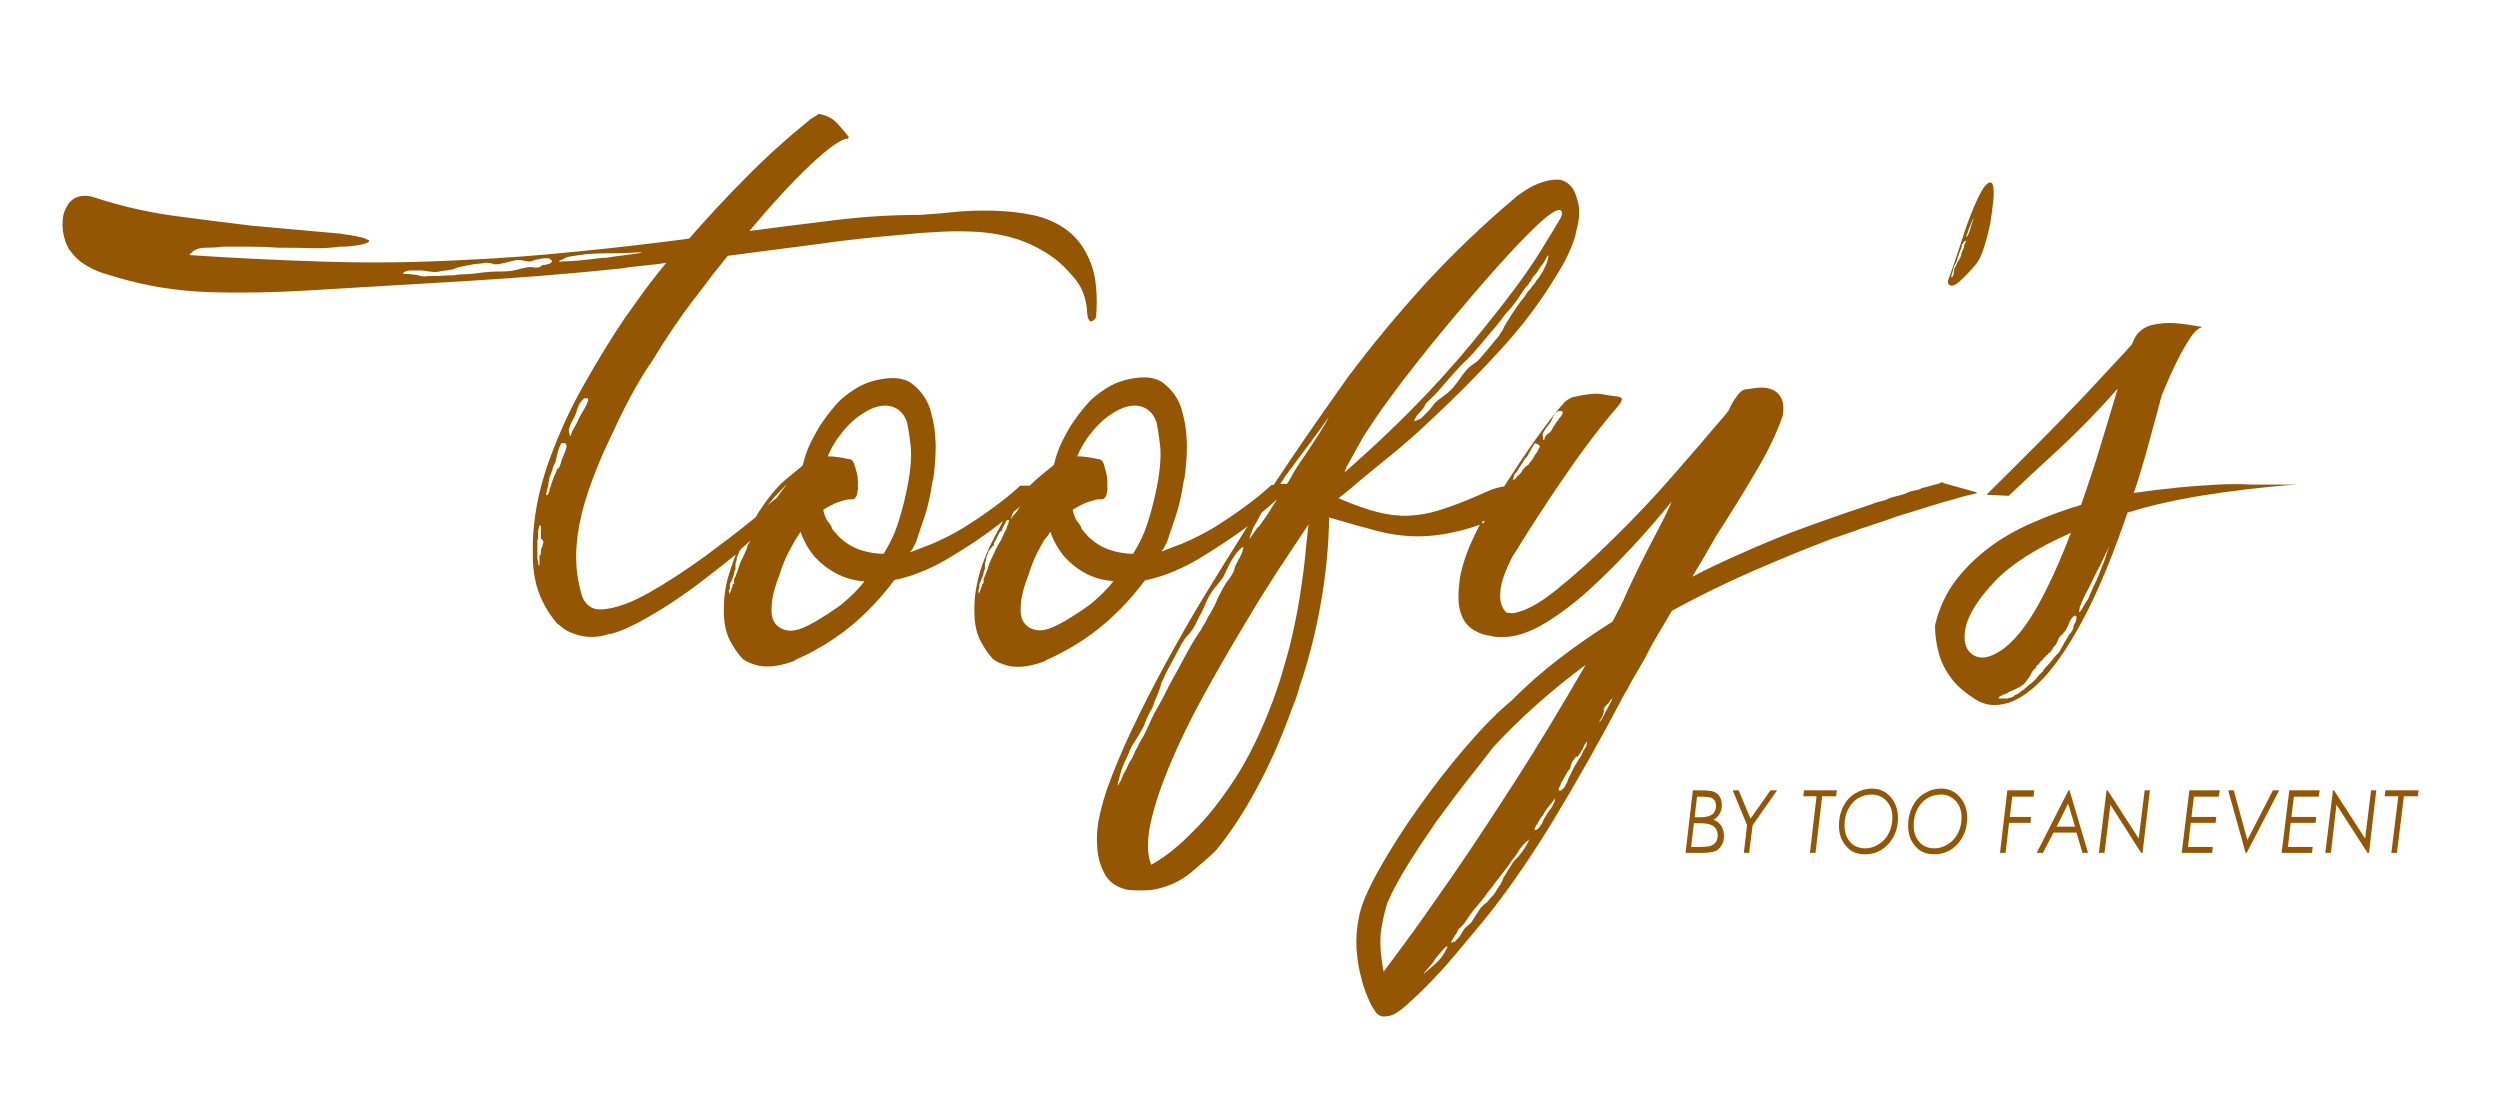 <?xml version="1.0" encoding="utf-8"?>
<!-- Generator: Adobe Illustrator 25.4.1, SVG Export Plug-In . SVG Version: 6.00 Build 0)  -->
<svg version="1.1" id="Calque_1" xmlns="http://www.w3.org/2000/svg" xmlns:xlink="http://www.w3.org/1999/xlink" x="0px" y="0px"
	 viewBox="0 0 715.5 313.7" style="enable-background:new 0 0 715.5 313.7;" xml:space="preserve">
<style type="text/css">
	.st0{fill:#945602;}
</style>
<g>
	<path class="st0" d="M20.2,71.9c1.1,1.5,2.4,2.8,3.9,3.7c1.5,1,3,1.7,4.6,2.3c1.6,0.5,3,1,4.2,1.3c8.9,2.7,17.8,4.1,26.9,4.4
		c9.1,0.3,18.1,0.1,27.1-0.4c15.2-0.9,30.4-1.8,45.5-2.7c15.1-0.9,30.4-2.1,45.7-3.7c2.1-0.4,4.2-0.6,6.3-0.8
		c2.1-0.2,4.1-0.4,6.3-0.8c-1.6,2-3.2,3.9-4.7,5.9c-1.5,2-2.9,3.9-4.3,5.9l-3.2,4.5c-3.5,5.2-7.3,11.4-11.5,18.8
		c-4.2,7.4-7.6,15.1-10.4,23.1c-1.2,3.6-2.2,7.2-2.9,10.9c-0.7,3.7-1.1,7.4-1.2,10.9v5.3c0.1,2.5,0.5,4.9,1.1,7.2
		c1.1,3.9,3.1,7.5,5.8,10.7c0.5,0.4,1,0.7,1.4,1.1c0.4,0.4,1,0.7,1.6,1.1c4.1,2,8.1,2.2,12,0.8h0.6c2.5-0.7,5.2-1.9,8.2-3.5
		c3-1.6,6.1-3.5,9.3-5.6c3.2-2.1,6.4-4.4,9.6-6.9c2.9-2.2,5.7-4.5,8.5-6.7c-1,2.5-1.8,5-2.5,7.5c-0.6,2.7-0.9,4.9-0.9,6.7
		c-0.2,4.3,0.3,7.7,1.7,10.4c0.5,0.9,1,1.8,1.6,2.7c0.6,0.9,1.3,1.8,2.2,2.7c1,0.7,2.2,1.2,3.6,1.6c1.2,0.4,2.7,0.5,4.5,0.4
		c1.7-0.1,3.9-0.6,6.4-1.5c0.5-0.4,1.1-0.7,1.7-0.9c0.6-0.3,1.2-0.6,1.9-0.9c5.9-3,10.8-6.4,14.8-10c4-3.6,7.4-7.4,10.3-11.3
		c0.2-0.2,0.6-0.3,1.1-0.3c5.1-1.2,10.2-3.4,15.1-6.4c5-3,9.5-6,13.5-9.1c0.5-0.4,1-0.8,1.5-1.2c-1.2,2.2-2.4,4.4-3.6,6.8
		c-1.6,3.4-2.9,6.8-3.7,10.4c-0.6,2.7-0.9,4.9-0.9,6.7c-0.2,4.3,0.3,7.7,1.7,10.4c0.5,0.9,1,1.8,1.6,2.7c0.6,0.9,1.3,1.8,2.2,2.7
		c1,0.7,2.2,1.2,3.6,1.6c1.2,0.4,2.7,0.5,4.5,0.4c1.7-0.1,3.9-0.6,6.4-1.5c0.5-0.4,1.1-0.7,1.7-0.9c0.6-0.3,1.2-0.6,1.9-0.9
		c5.9-3,10.8-6.4,14.8-10c4-3.6,7.4-7.4,10.3-11.3c0.2-0.2,0.6-0.3,1.1-0.3c5.1-1.2,10.2-3.4,15.1-6.4c4.9-3,9.3-5.9,13.3-8.9
		c-0.4,0.6-0.7,1.1-1.1,1.7c-3.7,5.9-7.5,12-11.4,18.4c-3.9,6.4-7.5,12.8-11,19.2c-3.5,6.4-6.7,12.7-9.6,18.8
		c-2.9,6.1-5.3,11.9-7.2,17.2c-0.6,1.8-1.3,4.1-2,7.1c-0.7,2.9-1,5.9-0.8,8.9c0.1,3,0.8,5.7,2.1,8.1c1.2,2.4,3.5,4,6.7,4.7h0.4
		c2.2,0.2,4.4,0.2,6.4,0c4.4-0.7,8.2-2.4,11.4-5.1c3.2-2.7,5.5-4.7,6.9-6.1c4-4.8,7.9-10.7,11.7-17.7c3.8-7,7.2-14.7,10.2-23.1
		c0.6-1.4,1.2-2.9,1.6-4.4c0.4-1.5,0.9-3,1.4-4.4c2.4-7.5,4.2-15.1,5.5-22.9c1.3-7.8,2-15.5,2.1-22.9c5.4,1.6,10,2.9,13.9,3.9
		c3.9,1,7.8,1.5,11.5,1.5c3.7,0,7.6-0.5,11.7-1.5c1.8-0.4,3.9-1.1,6-1.8c-0.5,1-1.1,2.1-1.6,3.3c-0.9,1.8-1.7,3.7-2.4,5.7
		c-0.7,2-1.3,4.1-1.7,6.3c-0.2,1.8-0.4,3.6-0.4,5.5c0,1.9,0.3,3.6,0.9,5.1c0.6,1.6,1.6,2.9,3,3.9c1.4,1,3.2,1.7,5.4,2
		c0.6,0.2,1.3,0.3,2,0.3c0.7,0,1.5,0,2.3,0c3.4-0.2,7.1-1.5,11.1-3.9c4-2.4,8.2-5.5,12.4-9.3c4.2-3.8,8.4-8,12.5-12.4
		c4.1-4.4,7.9-8.8,11.4-13.1l-0.2,0.5c-0.4,0.9-0.8,1.9-1.4,3.1c-0.6,1.2-1.2,2.4-2,3.9c-1.9,3.6-3.7,7.1-5.4,10.5
		c-1.7,3.5-3.3,6.8-4.7,10c0,0.2-0.1,0.4-0.4,0.8l-0.6,1.3l-2.2,4.2c-5.2,3.3-10.3,6.8-15.1,10.5c-4.9,3.7-9.5,7.8-14,12.3
		c-3.9,3.2-8.2,7.6-13,13.2c-4.8,5.6-9.3,11.4-13.6,17.5c-4.3,6-8,11.9-11.2,17.6c-3.2,5.7-5.1,10.2-5.7,13.6
		c-0.6,3-0.8,5.9-0.7,8.5c0.2,2.7,0.5,5.1,1,7.2c0.5,2.1,1,4,1.6,5.5c0.6,1.5,1,2.6,1.4,3.3c0.1,0.4,0.6,1.2,1.4,2.4
		c0.8,1.2,2,1.7,3.5,1.3c1.2,0,3-1,5.2-2.9c2.2-2,4.6-4.2,7.1-6.8c2.5-2.6,4.9-5.2,7.2-8c2.3-2.8,4.2-5,5.7-6.8
		c7.4-8.7,14.6-19,21.9-30.9c7.2-11.9,14.2-24.3,20.9-37.1c0.5-0.7,0.9-1.3,1.1-1.9c0.7-1.4,1.6-2.9,2.5-4.4
		c0.9-1.5,1.9-3.2,2.9-5.2c1-2,2.1-3.9,3.3-5.9c1.2-2,2.4-4,3.6-6.1c7.9-4.3,15.7-8.1,23.5-11.5c7.8-3.4,15.2-6.4,22.3-9.1
		c1.1-0.4,2.3-0.8,3.5-1.2c1.2-0.4,2.3-0.8,3.5-1.2c0.9-0.4,1.7-0.7,2.6-0.9c0.9-0.3,1.7-0.6,2.6-0.9c1.1-0.4,2.2-0.7,3.3-1.1
		c1.1-0.4,2.1-0.7,3.1-1.1c3.5-1.1,6.6-2,9.4-2.9c2.8-0.9,5.2-1.6,7.2-2.1c2.2-0.7,4.3-1.2,6.2-1.6v-0.3l-9.7-2.7v-0.3
		c-0.7,0.4-1.6,0.7-2.6,0.9c-1,0.3-2.1,0.6-3.4,0.9c-0.6,0.4-1.3,0.6-2.1,0.7c-0.7,0.1-1.5,0.3-2.2,0.7c-0.9,0.4-1.7,0.6-2.5,0.8
		c-0.8,0.2-1.7,0.4-2.7,0.8c-0.7,0.4-1.5,0.6-2.3,0.8c-0.8,0.2-1.7,0.4-2.5,0.8c-5.5,1.8-11.6,3.9-18.2,6.3
		c-6.7,2.4-13.7,5.3-21.2,8.7c-4,1.8-7.9,3.6-11.6,5.6c-0.1,0-0.3,0.1-0.4,0.3c1.2-2.1,2.4-4.2,3.6-6.1c1.1-2,2.2-3.8,3.2-5.6
		c4-6.2,7.8-12.3,11.3-18.3c3.6-6,6.1-11.3,7.8-16.1c0.4-2.5,0.2-4.3-0.6-5.5c-0.7-1.2-1.7-1.9-2.9-2.3c-1.2-0.4-2.5-0.4-3.9-0.3
		c-1.4,0.2-2.7,0.4-3.6,0.5c-0.6,0.2-1.4,0.8-2.2,2c-0.9,1.2-1.6,2.4-2.2,3.9c-0.4,0.5-0.9,1.2-1.5,1.9c-0.6,0.7-1.3,1.5-2.1,2.4
		c-3.1,3.7-7.3,8.6-12.5,14.5c-5.2,6-10.7,11.8-16.5,17.5c-5.7,5.7-11.3,10.7-16.5,14.9c-5.3,4.3-9.6,6.6-13,6.9
		c-0.7,0-1.3-0.1-1.7-0.3c-0.7-0.7-1.2-1.7-1.5-2.9c-0.2-1.1-0.2-2.4,0-4.1c0.3-1.7,1-3.9,2.2-6.5c0.3-0.5,0.5-1.1,0.8-1.7
		c0.3-0.6,0.7-1.3,1.2-2c4.6-7.5,9.5-15,14.7-22.5c5.2-7.6,10.3-14.2,15.2-19.9c0.6-0.9,0.7-1.5,0.4-1.7c-0.4-0.3-0.7-0.4-1.1-0.4
		c-1.4-0.2-2.9-0.4-4.6-0.7c-1.7-0.3-4.5,0-8.3,0.9c-1.2,0.5-2.2,1.2-2.8,2.1c-0.9,0.9-2,2.3-3.4,4.1c-1.4,1.9-3.1,4.1-5,6.8
		c-2.1,3-4.3,6.3-6.5,9.7c-0.6,0.9-1.2,1.9-1.8,2.8c-0.7,0.1-1.5,0.3-2.3,0.5c-1.6,0.5-3.2,1.2-4.7,1.9c-4.5,2-8.3,3.4-11.5,4.4
		c-3.2,1-6.2,1.5-9.1,1.6c-2.9,0.1-5.8-0.3-8.9-1.1c-3.1-0.8-6.7-2.1-10.9-3.9c0.9-0.7,1.7-1.4,2.5-2c0.8-0.6,1.7-1.4,2.7-2.3
		c3-2.5,6.3-5.2,9.9-8.1c3.6-2.9,7.3-6.2,11-9.7c6.7-6.2,13.3-12.8,19.8-19.9c6.5-7,11.8-14.1,16.1-21.2c1.6-2.5,2.9-4.8,3.8-6.8
		c0.9-2,1.7-4,2.1-5.7v-0.3c1-3.4,1.2-6.2,0.7-8.4c-0.5-2.2-1.2-3.9-2.1-4.9c-1.1-1.2-2.4-1.9-3.9-1.9c-1.5,0-3,0.3-4.5,0.8
		c-1.5,0.5-2.9,1.2-4.2,2c-1.3,0.8-2.3,1.5-2.9,2c-9.3,7.8-18,16.1-26.1,24.9c-8,8.8-15.4,17.7-22.2,26.8l-1.7,2.4
		c-6.8,9.6-13.4,19.1-19.6,28.5h-0.6c-2.5,2.3-5.1,4.4-7.9,6.4c-2.4,1.8-5.1,3.6-8.1,5.5c-3.1,1.9-6.3,3.5-9.6,4.9
		c-1,0.4-2,0.7-2.9,1.1c-0.9,0.4-1.9,0.7-2.9,1.1v-0.3c0.1,0,0.2-0.1,0.4-0.3l1.1-2.1c0.6-1.8,1.4-4.1,2.4-7.1
		c1-2.9,1.8-6.4,2.4-10.5c0-0.2,0.1-0.4,0.2-0.5c0.5-3.7,0.7-7,0.7-9.7c-0.1-2.8-0.3-5.2-0.8-7.3c-0.1-0.5-0.3-1.1-0.4-1.6
		c-0.1-0.5-0.3-1.1-0.4-1.6c-0.7-2-1.6-3.5-2.6-4.7c-1-1.2-2-2.1-3-2.8c-1.5-0.9-3.2-1.3-5-1.3c-1.9,0-3.7,0.3-5.6,0.8
		c-1.9,0.5-3.7,1.3-5.4,2.4c-1.7,1.1-3.2,2.2-4.5,3.5c-0.5,0.5-1.2,1.3-2.1,2.4c-0.9,1.1-1.9,2.4-2.9,3.9c-1,1.5-2,3.3-3,5.3
		c-1,2-1.8,4.3-2.4,6.8c-0.1,0-0.3,0.1-0.4,0.3c-0.5,0.4-2,1.6-4.5,3.7c-0.6,0.6-1.3,1.2-2,1.9H292c-2.5,2.3-5.1,4.4-7.9,6.4
		c-2.4,1.8-5.1,3.6-8.1,5.5c-3.1,1.9-6.3,3.5-9.6,4.9c-1,0.4-2,0.7-2.9,1.1c-0.9,0.4-1.9,0.7-2.9,1.1v-0.3c0.1,0,0.2-0.1,0.4-0.3
		l1.1-2.1c0.6-1.8,1.4-4.1,2.4-7.1c1-2.9,1.8-6.4,2.4-10.5c0-0.2,0.1-0.4,0.2-0.5c0.5-3.7,0.7-7,0.7-9.7c-0.1-2.8-0.3-5.2-0.8-7.3
		c-0.1-0.5-0.3-1.1-0.4-1.6c-0.1-0.5-0.3-1.1-0.4-1.6c-0.7-2-1.6-3.5-2.6-4.7c-1-1.2-2-2.1-3-2.8c-1.5-0.9-3.2-1.3-5-1.3
		c-1.9,0-3.7,0.3-5.6,0.8c-1.9,0.5-3.7,1.3-5.4,2.4c-1.7,1.1-3.2,2.2-4.5,3.5c-0.5,0.5-1.2,1.3-2.1,2.4c-0.9,1.1-1.9,2.4-2.9,3.9
		c-1,1.5-2,3.3-3,5.3c-1,2-1.8,4.3-2.4,6.8c-0.1,0-0.3,0.1-0.4,0.3c-0.5,0.4-2,1.6-4.5,3.7c-2.5,2.1-5,5.2-7.7,9.3
		c-0.3,0.4-0.5,0.9-0.8,1.4c-4.5,3.7-9.4,7.4-14.5,11.2c-5.4,3.9-10.7,7.4-16,10.4c-5.3,3-9.8,4.6-13.6,4.8
		c-2.4,0.2-4.2-0.9-5.4-3.2c-1.2-3.6-1.9-7.5-1.9-11.7c0-1.1,0-2.1,0.1-3.1c0.1-1,0.2-2,0.3-3.1c0.6-4.3,1.6-8.4,3-12.5
		c1.4-4.1,2.9-7.9,4.5-11.5c0.7-1.6,1.5-3.2,2.2-4.7c0.7-1.5,1.5-3.1,2.2-4.7c1.4-2.8,2.9-5.8,4.6-8.8c1.7-3,3.3-5.6,4.8-7.7
		c4.1-6.8,7.9-12.3,11.2-16.7c3.4-4.4,5.4-7,6-7.9l4.5-5.6c8.6-1.1,17.1-2.2,25.4-3.3c8.3-1.2,16.8-2.1,25.4-2.8
		c3.4-0.4,6.9-0.6,10.6-0.8c3.7-0.2,7.3-0.1,10.9,0.1c3.6,0.3,7.2,1,10.7,2.1c3.5,1.2,6.9,2.9,10.1,5.2c2,1.4,4,3.4,6.1,5.9
		c2.1,2.5,3.3,5.5,3.6,9.1c0.1,2.5,0.6,3.6,1.5,3.2c0.4-0.2,0.7-0.5,1.1-1.1c0.5-6.4,0-11.6-1.5-15.5c-1.5-3.9-3.7-7-6.5-9.2
		c-2.9-2.2-6.2-3.7-9.9-4.5c-3.7-0.8-7.6-1.2-11.5-1.3c-3.9-0.1-7.7,0-11.4,0.4c-3.7,0.4-6.9,0.6-9.6,0.8c-8.1,0-16.2,0.5-24.3,1.5
		c-8.1,1-16.3,2-24.5,3.1c3.1-3.7,6.1-7.2,9.1-10.4c2.9-3.2,5.7-6,8.2-8.4c2.6-2.4,4.8-4.3,6.6-5.6c1.9-1.3,3.2-2,4.1-2
		c0.2,0,0.4-0.2,0.4-0.5c-0.6-0.9-1.7-2.1-3.1-3.7c-1.4-1.6-3.3-2.6-5.5-2.9c-0.5,0.4-0.9,0.6-1.2,0.8c-0.3,0.2-0.6,0.4-0.8,0.5
		c-0.4,0.2-0.6,0.4-0.7,0.5c-6.4,5.2-12.4,10.6-18,16.3c-5.7,5.7-11.1,11.6-16.4,17.6c-10.8,1.4-21.6,2.7-32.2,3.7
		c-10.6,1.1-21.3,1.9-32.2,2.4c-13.2,0.7-26.3,0.9-39.3,0.5c-13-0.4-26.1-1-39.3-1.9c1-1.4,2.5-2.1,4.5-2.1c2,0,3.7-0.1,5-0.3
		c2.7,0,5.5,0,8.1,0c2.7,0,5.4,0.1,8.1,0.3c2.9,0,5.8,0,8.7,0.1c2.9,0.1,5.8,0,8.7-0.4c1.4,0,3.1-0.1,5-0.4c2-0.3,3.1-0.7,3.4-1.2
		c0-0.2-0.4-0.4-1.1-0.7c-0.7-0.3-1.7-0.5-2.7-0.7c-1.1-0.2-2.1-0.4-3.1-0.5c-1-0.2-1.7-0.3-2.1-0.3c-4.1-0.4-8.2-0.7-12.3-1.1
		c-4.1-0.4-8.2-0.7-12.3-1.1c-7.6-0.9-15.2-1.9-22.8-2.9c-7.6-1.1-15.1-2.8-22.6-5.3c-1.1-0.4-2.3-0.4-3.5-0.3
		c-1.2,0.2-2.2,0.7-3,1.5c-0.8,0.8-1.4,1.9-1.9,3.3c-0.4,1.4-0.5,3.2-0.3,5.3C18.4,68.4,19,70.4,20.2,71.9z M155.2,156.5
		c-0.2,0.4-0.4,0.7-0.4,1.1c0,0.4,0,0.7-0.1,1.1c-0.1,0.4-0.2,0.4-0.3,0v1.1v1.1v0.8c-0.1,0.2-0.2,0.2-0.2,0c-0.1,0-0.2-0.4-0.2-1.1
		c-0.1-0.2-0.2-0.4-0.2-0.8v-0.8v-1.1V156v-1.1c0-0.2,0-0.4,0.1-0.5c0.1-0.2,0.1-0.4,0.1-0.5V152c0.3-1.2,0.4-1.8,0.6-1.6
		c0.1,0,0.2,0.1,0.2,0.3v1.3v0.5v0.5v1.1c0.5,0.4,0.7,0.7,0.7,1.1C155.3,155.9,155.2,156.4,155.2,156.5z M162.1,128.1
		c0,0.1-0.1,0.3-0.2,0.7c0,0.2-0.1,0.4-0.2,0.5c-0.1,0.2-0.2,0.4-0.2,0.5c0,0.2-0.1,0.4-0.2,0.5c-0.4,0.9-0.7,1.6-0.8,2.3
		c-0.2,0.6-0.4,1.1-0.7,1.5h-0.2c-0.1,0-0.2,0.1-0.2,0.3l-0.4,1.1c-0.2,0.4-0.5,0.9-0.7,1.6l-0.4,1.1c-0.2,0.9-0.4,1.4-0.6,1.6
		c0,0.7-0.2,1.3-0.6,1.9c-0.2,0-0.4-0.1-0.4-0.3c0.1-0.4,0.2-0.8,0.3-1.2c0.1-0.4,0.2-0.8,0.3-1.2c0-0.5,0.1-1,0.2-1.3
		c0-0.4,0.1-0.9,0.4-1.6l0.6-1.6c0-0.2,0.1-0.6,0.4-1.3c0.1-0.2,0.2-0.3,0.2-0.4c0-0.1,0.1-0.2,0.2-0.4c0.3-1.1,0.5-2.1,0.8-3.2
		c0.3-1.1,0.7-1.9,1-2.4h0.7c0.5,0,0.7,0.3,0.7,0.8C162.1,127.8,162.1,128.1,162.1,128.1z M402,270c-3.5,4.7-5.5,7.4-6,8.1
		c-1-5.2-1.2-9.4-0.6-12.7c0.6-3.3,1.2-5.6,1.7-7.1c1.5-3.4,3.5-7.1,6-11.1c2.5-4,5.2-8,8-12.1c3.9-5.3,7.4-10,10.7-14.1
		c3.2-4.1,5.1-6.5,5.6-7.2c8.1-8.7,16.9-16.5,26.4-23.5c-6.9,11.9-13.6,23.1-20.3,33.5c-6.7,10.4-12.7,19.5-18.1,27.3
		C409.9,259,405.5,265.3,402,270z M414.1,271.4c-0.2,0.4-0.4,0.6-0.4,0.7c0,0.1-0.3,0.6-0.9,1.5c-0.6,0.9-1.4,1.7-2.3,2.5
		c-0.9,0.8-1.9,1.6-2.9,2.5c-0.5,0.4,0.1-0.4,1.9-2.4c0.4-0.5,0.6-0.8,0.7-0.9c0.1-0.1,0.2-0.2,0.3-0.4c0.1-0.2,0.2-0.4,0.3-0.5
		c0.1-0.2,0.4-0.5,0.9-1.1c1-1.2,1.7-2,2.1-2.3C414.3,270.8,414.4,270.9,414.1,271.4z M437.9,239.7c-0.3,0.7-0.6,1.4-0.9,2
		c-0.4,0.6-0.7,1.2-1.1,1.7c-0.3,0.4-0.5,0.7-0.7,0.9c-0.2,0.3-0.5,0.6-0.7,0.9c-0.7,0.7-1.3,1.3-1.7,1.9c-0.2,0.5-0.7,1.2-1.3,2.1
		c-0.2,0.4-0.4,0.7-0.6,1.1l-0.6,0.8c-0.2,0.7-0.4,1.2-0.6,1.5c-0.1,0.3-0.5,0.8-1.1,1.7c-0.5,0.9-0.9,1.5-1.1,1.7
		c-0.2,0.3-0.6,0.7-1.1,1.2c-0.5,0.7-0.9,1.2-1.2,1.3c-0.3,0.2-0.8,0.6-1.4,1.3c-0.5,0.7-1,1.5-1.5,2.3c-0.5,0.8-0.9,1.4-1.1,1.7
		c-0.2,0.4-0.6,0.7-1.1,1.1c-0.5,0.4-0.9,0.7-1.1,1.1c-0.2,0.4-0.6,0.8-0.9,1.5c-0.4,0.6-0.9,1.2-1.5,1.7c0,0.2-0.1,0.3-0.2,0.3
		h-0.4c-0.2,0.2-0.4,0.3-0.6,0.3c-0.1,0-0.1-0.1,0-0.3c0.3-0.5,0.4-0.8,0.5-0.9c0.1-0.1,0.2-0.4,0.5-0.9c0.4-0.4,0.6-0.7,0.7-1.1
		c0.1-0.4,0.4-0.8,1-1.3c0.6-0.5,1.3-1.4,2.1-2.7c0.8-1.2,1.8-2.5,2.9-3.7c0.6-0.7,1.2-1.5,1.9-2.4c0.6-0.9,1.3-1.8,2.1-2.7
		c0.6-0.9,1.2-1.7,1.9-2.5c0.6-0.8,1.1-1.5,1.5-2c0.7-0.9,1.3-1.6,1.7-2.3c0.4-0.6,0.9-1.3,1.5-2c0.6-0.9,1-1.5,1.1-1.7
		c0.1-0.3,0.6-0.8,1.3-1.7c0.2-0.2,0.4-0.4,0.6-0.5c0.1-0.2,0.3-0.4,0.6-0.5c0.1-0.2,0.2-0.3,0.4-0.4c0.1-0.1,0.2-0.2,0.4-0.4
		C437.9,239.4,438,239.4,437.9,239.7z M445,228c0,0.5,0,0.9,0,1.1c0,0.2-0.3,0.7-0.7,1.6l-1.3,1.9c-0.3,0.4-0.4,0.6-0.5,0.8
		c-0.1,0.2-0.2,0.4-0.5,0.8c-0.3,0.5-0.5,1-0.7,1.5c-0.3,0.4-0.6,0.9-1.1,1.5c-0.3,0.2-0.5,0.3-0.7,0.3c-0.4,0-0.4-0.2-0.2-0.5
		c0.2-0.5,0.4-0.9,0.6-1.1c0.1-0.2,0.5-0.8,1.1-1.9c0.4-0.4,0.7-0.7,0.8-1.1c0.2-0.4,0.4-0.7,0.7-1.1c0.2-0.4,0.5-0.7,0.7-0.9
		c0.2-0.3,0.4-0.6,0.7-0.9c0.6-0.7,1-1.3,1.2-1.7C445.1,227.7,445.1,227.6,445,228z M454.1,213.1c-0.1,0.4-0.2,0.7-0.5,1.1
		c-0.3,0.4-0.5,0.8-0.7,1.3c-0.2,0.5-0.4,1-0.7,1.3c-0.3,0.4-0.5,0.7-0.7,1.1c-0.2,0.4-0.4,0.7-0.7,1.1c-0.4,0.7-0.7,1.4-1,2
		c-0.3,0.6-0.7,1.3-1,2c-0.1,0.5-0.4,1.2-0.9,1.9c-0.1,0.4-0.3,0.6-0.4,0.7c-0.1,0.1-0.3,0.2-0.4,0.4c-0.3,0.2-0.4,0.3-0.6,0.3
		c-0.4,0-0.5-0.2-0.4-0.5c0.1-0.4,0.2-0.6,0.3-0.7c0.1-0.1,0.2-0.3,0.3-0.7c0-0.2,0.2-0.6,0.7-1.3c0.5-0.9,0.9-1.6,1.1-2
		c0.2-0.4,0.6-0.8,0.9-1.2c0.2-1.1,0.5-1.8,0.7-2.1c0.4-0.4,0.6-0.7,0.7-0.9c0.1-0.3,0.3-0.4,0.6-0.4v0.3c0.2-0.4,0.6-0.8,1-1.5
		c0.4-0.6,0.8-1.3,1-2l0.8-1.1c0,0,0,0,0,0C454.3,212.3,454.1,212.7,454.1,213.1z M462.4,198.1c-0.3,0.4-0.5,0.8-0.7,1.3
		c-0.2,0.5-0.4,1.1-0.7,1.6c-0.3,0.5-0.6,1.1-0.9,1.7c-0.4,0.6-0.7,1.2-0.9,1.7c-0.3,0.5-0.5,1-0.7,1.3c-0.3,0.4-0.5,0.7-0.7,1.1
		v-0.3c0-0.2,0.2-0.5,0.6-1.1c0.2-0.4,0.4-0.7,0.4-0.9c0-0.3,0.1-0.6,0.4-0.9c-0.3-0.4-0.3-0.7,0-1.1c0.2-0.4,0.5-0.6,0.7-0.8
		c0.2-0.2,0.4-0.4,0.7-0.8c0.2-0.4,0.4-0.6,0.6-0.8c0.1-0.2,0.1-0.1,0,0.3c0.4-0.7,0.7-1.3,1-1.9c0.3-0.5,0.5-1,0.7-1.3
		C462.7,197.1,462.6,197.4,462.4,198.1z M424.4,149.9l-0.2-0.3c0-0.1,0-0.2,0-0.3c0.3-0.1,0.5-0.2,0.8-0.3l-0.2,0.3L424.4,149.9z
		 M442.2,122.9c0.5-0.7,0.9-1.2,1.2-1.6c0.3-0.4,0.6-0.8,0.8-1.3c0.4-1.2,1-2,1.9-2.4h0.7c0.4,0,0.5,0.3,0.4,0.8
		c-0.3,0.5-0.4,0.8-0.6,0.9c-0.1,0.1-0.5,0.6-1.1,1.5c-0.6,0.9-1.1,1.6-1.3,2.1c-0.3,0.5-0.7,1-1.3,1.3c-0.5,0.5-0.8,1-0.9,1.5
		c-0.1,0.4-0.3,0.4-0.4-0.1c0-0.5,0-0.9-0.1-1.2C441.5,124.1,441.7,123.7,442.2,122.9z M433,137.1c0.1-0.4,0.3-0.7,0.4-1.1
		c0.1-0.4,0.3-0.6,0.6-0.8c0.1-0.2,0.3-0.4,0.5-0.8c0.2-0.4,0.4-0.7,0.7-1.1c0.3-0.4,0.5-0.7,0.7-1.1c0.2-0.4,0.4-0.7,0.7-1.1
		l0.4-0.3c0.5-0.9,0.9-1.7,1.3-2.4c0.4-0.7,0.7-1.2,1.1-1.6c0.2,0.2,0.5,0.3,0.7,0.3c0.5,0.4,0.7,0.6,0.6,0.8
		c-0.3,0.4-0.4,0.7-0.5,0.9c-0.1,0.3-0.3,0.7-0.8,1.2c-0.4,0.7-0.7,1.2-0.9,1.6c-0.3,0.4-0.6,0.7-0.9,1.1c0,0.2-0.1,0.3-0.2,0.3
		l-0.7,0.5c-0.3,0.2-0.4,0.4-0.5,0.5c-0.1,0.2-0.2,0.4-0.5,0.5c-0.1,0.4-0.2,0.6-0.4,0.8c-0.4,0.5-0.7,0.8-0.9,0.8
		c-0.1,0.2-0.3,0.4-0.5,0.7c-0.2,0.3-0.3,0.4-0.5,0.4C433,137.3,432.9,137.3,433,137.1z M443.1,73.6c-0.1,1.1-0.6,2.2-1.3,3.5
		c-0.1,0.4-0.4,0.9-0.9,1.6c-0.3,0.4-0.4,0.6-0.5,0.8c-0.1,0.2-0.2,0.4-0.5,0.5c-0.3,0.5-0.6,1.1-1.1,1.6c-0.5,0.7-0.9,1.2-1.3,1.6
		c-0.4,0.5-0.8,1.1-1.2,1.7c-0.4,0.6-0.8,1.1-1.2,1.5l-2.2,3.2c-0.4,0.5-0.7,1.1-1,1.6c-0.3,0.5-0.7,1.1-1,1.6
		c-0.3,0.4-0.4,0.7-0.6,1.1c-0.1,0.4-0.3,0.7-0.6,1.1c-0.3,0.4-0.5,0.7-0.7,1.1c-0.3,0.4-0.6,0.8-1.1,1.3c-1,1.2-1.7,2.1-2.2,2.7
		c-0.4,0.5-1,1.2-1.8,2.1c-0.7,0.9-1.4,1.5-2.1,1.9c-0.6,0.4-1.4,1-2.2,1.9c-0.9,1.1-1.7,2.2-2.6,3.5c-0.9,1.2-1.6,2-2.1,2.4
		c-0.5,0.5-1.2,1.1-2.1,1.7c-0.9,0.6-1.6,1.2-2.1,1.7c-0.4,0.5-0.9,1.2-1.6,2c-0.7,0.8-1.5,1.6-2.5,2.5l-1.1,0.5
		c-0.7,0.4-0.9,0.3-0.6-0.3c0.4-0.7,0.6-1.1,0.7-1.2c0.1-0.1,0.5-0.5,1.1-1.2c0.6-0.7,1-1.2,1.1-1.6c0.1-0.4,0.7-1,1.7-1.9
		c1-0.9,2.2-2.2,3.7-4c1.5-1.8,3.2-3.6,5-5.6c1-0.9,2.1-2,3.3-3.3c1.2-1.3,2.3-2.7,3.5-4.1c1.2-1.4,2.4-2.8,3.4-4
		c1-1.2,1.8-2.3,2.4-3.2c1.2-1.2,2.2-2.4,3-3.5l1.1-1.6l1.3-1.9c0.2-0.4,0.4-0.6,0.6-0.8c0.1-0.2,0.3-0.4,0.6-0.5
		c0.1-0.5,0.4-0.9,0.7-1.1c0.1-0.4,0.4-0.8,0.7-1.3c0.2-0.2,0.7-0.7,1.3-1.6l0.7-1.1l0.4-0.5l0.4-0.5c0.1-0.2,0.2-0.4,0.3-0.5
		c0.1-0.2,0.2-0.4,0.3-0.5c0.1-0.2,0.2-0.3,0.2-0.4c0-0.1,0.1-0.2,0.2-0.4C443.2,72.9,443.4,72.9,443.1,73.6z M385,134.7l0.4-1.1
		c0.5-0.9,1.2-2.1,2-3.6c0.8-1.5,1.8-3.2,2.9-5.2c2.4-3.7,4.9-7.4,7.5-10.9c2.6-3.6,4.4-5.9,5.2-6.9c3.7-4.8,7.9-10,12.5-15.5
		c4.6-5.5,9-10.6,13.2-15.3c4.2-4.7,7.9-8.6,11.2-11.7c3.3-3.1,5.5-4.6,6.6-4.4c0.1,0,0.2,0.1,0.4,0.3c0.2,0.4,0.2,1-0.2,1.9
		c-0.9,1.6-3.1,5.2-6.5,10.7c-3.5,5.5-8.5,12.3-15,20.3c-4.9,6.2-10.6,12.8-17.3,19.9c-6.7,7-14.4,14.4-23.1,22L385,134.7z
		 M357.9,153.1c0.6-1.6,1-2.5,1.1-2.7c0.3-0.4,0.6-0.9,1-1.7c0.3-0.5,0.6-1.1,1.1-2c1.5-1.2,3-2.5,4.4-3.8c-0.8,1.3-1.5,2.4-2.1,3.3
		c-0.6,1-1.2,1.9-1.9,2.8c-0.7,1.1-1.3,1.8-1.7,2.1l-1.1,1.6c-0.6,0.9-1,1.4-1.1,1.5C357.5,154.4,357.6,154,357.9,153.1z
		 M325.7,213.6c-0.2,0.4-0.4,0.6-0.5,0.8c-0.1,0.2-0.2,0.4-0.3,0.5c-0.2,0.7-0.5,1.2-0.7,1.6c-0.1,0.4-0.3,0.7-0.6,1.1
		c-0.2,0.4-0.5,0.8-0.7,1.3c-0.2,0.5-0.5,1-0.7,1.5c-0.2,0.4-0.5,0.8-0.7,1.2c-0.4,1.1-0.7,1.9-1.1,2.4c-0.5,1.1-0.6,1.1-0.4,0
		c0.3-1.4,0.7-2.8,1.2-4.3c0.6-1.4,1.2-2.8,1.8-4c0.1-0.4,0.4-1.1,0.9-2.1c0.2-0.4,0.5-0.7,0.7-1.1c0.2-0.4,0.4-0.7,0.7-1.1
		c0.5-0.9,1-1.7,1.4-2.4c0.4-0.7,0.8-1.4,1-2.1c0.6-1.6,1.3-3,2.1-4.3c0.1-0.4,0.3-0.7,0.4-1.1c0.1-0.4,0.3-0.7,0.4-1.1
		c0.5-1.1,0.8-1.8,0.9-2.1c0.3-0.7,0.4-1.3,0.6-1.7c0.1-0.4,0.3-0.9,0.4-1.5c0.3-0.4,0.5-0.8,0.7-1.3c0.2-0.5,0.5-1.2,1-2.1
		c0.9-1.6,1.5-2.8,1.9-3.5c0.4-0.7,0.9-1.8,1.7-3.2c0.7-1.4,1.4-2.4,2.1-3.1c0.6-0.6,1.4-1.6,2.2-3.1c0.4-0.9,0.8-1.7,1.2-2.4
		c0.4-0.7,0.8-1.5,1.2-2.4c0.4-0.9,0.7-1.6,1-2.3c0.3-0.6,0.6-1.1,0.8-1.5c0.4-0.7,1-1.6,2-2.7c0.9-1.1,1.6-2,2-2.7
		c0.4-0.9,0.9-2,1.5-3.2c0.6-1.2,1.4-2.4,2.2-3.5l1.1-1.1c0.6-0.5,0.9-0.5,0.7,0c-0.2,0.9-0.4,1.4-0.5,1.6c-0.1,0.2-0.4,0.8-1,1.9
		c-0.6,1.1-1,1.9-1,2.4c-0.1,0.5-0.6,1.5-1.6,2.9c-0.5,0.5-1,1.3-1.6,2.4c-0.6,1.1-1.2,2.2-1.8,3.5c-0.2,0.7-0.6,1.4-0.9,2
		c-0.4,0.6-0.7,1.3-1.1,2c-0.4,0.5-0.8,1.3-1.3,2.4l-0.7,1.1c-0.2,0.4-0.4,0.7-0.6,1.1c-1,1.4-2.1,3.1-3.2,5.1
		c-1.1,2-2.2,3.9-3.2,5.9c-1.1,2-2.2,3.9-3.1,5.7c-0.9,1.9-1.7,3.3-2.3,4.4c-1.2,2.1-2.2,3.9-2.7,5.2c-0.6,1.3-1.3,2.9-2.3,4.7
		C326.1,212.5,325.8,213.2,325.7,213.6z M374.2,152.8c-0.1,0.9-0.2,1.8-0.3,2.7c-0.5,5.7-1.2,11-2,15.9c-0.8,4.9-1.8,9.6-2.9,14
		c-0.7,2.7-1.5,5.2-2.2,7.7c-0.7,2.5-1.6,4.9-2.4,7.2c-3.4,9.1-7.1,16.7-11.1,22.8c-4,6.1-7.9,11-11.5,14.5
		c-4.1,4.3-8.2,7.6-12.3,9.9c-1.2-2.8-1.3-6.8-0.2-11.9c1.1-5.1,3-10.7,5.6-16.9c2.6-6.2,5.8-12.8,9.6-19.7
		c3.8-6.9,7.7-13.7,11.7-20.3c3.2-5.5,6.5-10.7,9.6-15.5c3.2-4.8,6.1-9.2,8.7-13.1C374.4,151,374.3,151.9,374.2,152.8z M367.2,137.3
		c0.4-0.5,0.7-1.1,1.1-1.6c0.4-0.5,0.7-1,1.1-1.5c0.4-0.4,0.7-0.9,1.1-1.5c1.6-2.1,3.2-4.3,4.8-6.4c1.6-2.1,3.1-4.3,4.6-6.4
		c0.6-0.9,0.4-0.4-0.6,1.3c-1,1.8-2.9,4.7-5.6,8.8c-1.4,2-2.3,3.3-2.7,4c-0.4,0.7-0.8,1.2-1,1.6c-0.2,0.5-0.6,1.2-1.1,2
		c-0.1,0.2-0.3,0.6-0.6,0.9h-1.9C366.6,138.2,366.9,137.8,367.2,137.3z M288.6,149.9c0.1,0,0,0.2-0.3,0.5c-0.1,0.4-0.2,0.6-0.2,0.8
		c0,0.2-0.1,0.4-0.4,0.8c-0.2,0.4-0.5,0.9-0.8,1.7c-0.3,0.8-0.8,1.6-1.4,2.5c-0.1,0.4-0.2,0.6-0.4,0.8c-0.1,0.2-0.2,0.4-0.4,0.8
		c-0.1,0.4-0.2,0.7-0.4,0.9c-0.1,0.3-0.2,0.6-0.4,0.9c-0.1,0.2-0.2,0.3-0.2,0.4c0,0.1-0.1,0.2-0.2,0.4c0,0.2-0.1,0.4-0.2,0.5
		c-0.1,0.2-0.2,0.4-0.2,0.5c-0.2,0.7-0.4,1.2-0.4,1.3c-0.2,0.7-0.4,1.2-0.6,1.6c-0.1,0.4-0.3,0.8-0.6,1.3v1.3l-0.4,0.3
		c0,0.4-0.1,0.6-0.2,0.8c0,0.2-0.1,0.4-0.2,0.5c0,0.2-0.1,0.4-0.2,0.5c0,0.4-0.1,0.5-0.2,0.5c0,0.4-0.1,0.4-0.2,0.3
		c0-0.4,0-0.6-0.1-0.7c-0.1-0.1,0-0.3,0.3-0.7v-1.3c0.1-0.2,0.3-0.6,0.6-1.3l0.6-1.6c0-0.5,0.1-1,0.4-1.3v-1.3c0-0.4,0-0.6,0.1-0.7
		c0.1-0.1,0.1-0.2,0.1-0.4c0.1-0.2,0.2-0.5,0.2-1.1c0.3-0.5,0.4-0.9,0.5-1.2c0.1-0.3,0.2-0.6,0.5-0.9l0.4-0.5l0.4-0.5
		c0.3,0,0.4-0.3,0.4-0.8c0.1-0.4,0.3-0.6,0.4-0.8c0.1-0.2,0.3-0.4,0.4-0.8c0.3-0.5,0.4-0.9,0.6-1.1c0.1-0.4,0.3-0.6,0.6-0.8
		c0.3-0.2,0.4-0.4,0.4-0.8c0.3-0.4,0.6-1.1,1.1-2.1c0.1-0.2,0.3-0.3,0.4-0.3c0.3,0,0.4,0.1,0.4,0.3
		C288.5,149.7,288.5,149.9,288.6,149.9z M291.7,145.3c-0.4,0.7-0.7,1.2-1.1,1.6c-0.4,0.4-0.7,0.7-0.9,1.1c-0.1,0.4-0.2,0.5-0.3,0.5
		c-0.1,0,0-0.2,0.1-0.5c0-0.4,0.1-0.6,0.2-0.8c0.1-0.2,0.3-0.4,0.4-0.7c0,0,0-0.1,0.1-0.1c0.8-0.6,1.6-1.3,2.4-2
		C292.2,144.7,292,145,291.7,145.3z M316.9,139.2c0.1-1.4,0-2.7-0.3-3.9c-0.3-1.2-0.6-2.1-0.8-2.8c-0.4-0.7-0.8-1.1-1.3-1.1h-0.2
		c-2.2-0.5-4.2-0.8-6-0.8c0.4-0.9,0.8-1.8,1.3-2.7c0.5-0.9,1.1-1.8,1.7-2.7c2-2.7,4-4.8,6.2-6.3c2.1-1.5,4.1-2.4,5.9-2.7
		c1.8-0.3,3.4,0,4.7,0.8c1.3,0.8,2.3,2.1,2.9,3.9c0.2,0.9,0.6,3,1,6.4c0.4,3.4,0,8.2-1.4,14.4c-0.6,2.8-1.4,5.6-2.3,8.4
		c-0.9,2.8-2.3,5.6-4,8.4c-2.2,0-4.5-0.4-6.6-1.1c-2.2-0.7-4.1-1.9-5.9-3.5c-0.4-0.4-0.7-0.7-1-1.1c-0.3-0.4-0.7-0.7-1-1.1
		c-0.1-0.2-0.3-0.4-0.4-0.8c-0.1-0.4-0.3-0.7-0.5-0.9c-0.2-0.3-0.4-0.6-0.7-0.9c-0.3-0.5-0.5-1-0.7-1.5c-0.2-0.4-0.3-1-0.5-1.7
		c2.2-1.4,4.2-2.3,6-2.7c0.6-0.2,1.1-0.3,1.5-0.3c0.4,0,0.7,0,0.9,0c0.5,0,0.9-0.4,1.3-1.3c0-0.4,0.1-0.8,0.2-1.3
		C317,140,317,139.6,316.9,139.2z M299.9,153.3c0.2-0.4,0.5-0.7,0.7-1.1c1,2.8,2.4,5.2,4.1,7.2c4,4.3,8.7,6.6,14,6.9
		c-1.6,2.1-3.9,4.4-6.7,6.7c-1.7,1.2-3.4,2.4-4.9,3.3c-1.5,1-2.9,1.8-4.3,2.5c-2.1,1.1-3.8,1.6-5.1,1.6c-1.3,0-2.3-0.3-3.1-0.8
		c-0.9-0.5-1.6-1.3-2.1-2.4c-0.2-0.7-0.4-1.6-0.4-2.5c0-1,0.1-2,0.2-3.1c0.3-1.8,0.9-4.2,2.1-7.2c0.3-0.9,0.6-1.9,1-2.9
		c0.4-1.1,0.9-2.1,1.4-3.2c0.5-0.9,0.9-1.7,1.3-2.4c0.4-0.7,0.7-1.2,0.9-1.6C299.4,154,299.6,153.7,299.9,153.3z M213.7,157.1
		c-0.1,0.2-0.2,0.4-0.4,0.8c-0.1,0.4-0.2,0.7-0.4,0.9c-0.1,0.3-0.2,0.6-0.4,0.9c-0.1,0.2-0.2,0.3-0.2,0.4c0,0.1-0.1,0.2-0.2,0.4
		c0,0.2-0.1,0.4-0.2,0.5c-0.1,0.2-0.2,0.4-0.2,0.5c-0.2,0.7-0.4,1.2-0.4,1.3c-0.2,0.7-0.4,1.2-0.6,1.6c-0.1,0.4-0.3,0.8-0.6,1.3v1.3
		l-0.4,0.3c0,0.4-0.1,0.6-0.2,0.8c0,0.2-0.1,0.4-0.2,0.5c0,0.2-0.1,0.4-0.2,0.5c0,0.4-0.1,0.5-0.2,0.5c0,0.4-0.1,0.4-0.2,0.3
		c0-0.4,0-0.6-0.1-0.7c-0.1-0.1,0-0.3,0.3-0.7v-1.3c0.1-0.2,0.3-0.6,0.6-1.3l0.6-1.6c0-0.5,0.1-1,0.4-1.3v-1.3c0-0.4,0-0.6,0.1-0.7
		c0.1-0.1,0.1-0.2,0.1-0.4c0.1-0.2,0.2-0.5,0.2-1.1c0.3-0.5,0.4-0.9,0.5-1.2c0.1-0.3,0.2-0.6,0.5-0.9l0.4-0.5
		c0.8-0.7,1.7-1.4,2.5-2.2c-0.2,0.4-0.5,0.9-0.9,1.4C213.9,156.6,213.8,156.9,213.7,157.1z M245.5,139.2c0.1-1.4,0-2.7-0.3-3.9
		c-0.3-1.2-0.6-2.1-0.8-2.8c-0.4-0.7-0.8-1.1-1.3-1.1h-0.2c-2.2-0.5-4.2-0.8-6-0.8c0.4-0.9,0.8-1.8,1.3-2.7c0.5-0.9,1.1-1.8,1.7-2.7
		c2-2.7,4-4.8,6.2-6.3c2.1-1.5,4.1-2.4,5.9-2.7c1.8-0.3,3.4,0,4.7,0.8c1.3,0.8,2.3,2.1,2.9,3.9c0.2,0.9,0.6,3,1,6.4
		c0.4,3.4,0,8.2-1.4,14.4c-0.6,2.8-1.4,5.6-2.3,8.4c-0.9,2.8-2.3,5.6-4,8.4c-2.2,0-4.5-0.4-6.6-1.1c-2.2-0.7-4.1-1.9-5.9-3.5
		c-0.4-0.4-0.7-0.7-1-1.1c-0.3-0.4-0.7-0.7-1-1.1c-0.1-0.2-0.3-0.4-0.4-0.8c-0.1-0.4-0.3-0.7-0.5-0.9c-0.2-0.3-0.4-0.6-0.7-0.9
		c-0.3-0.5-0.5-1-0.7-1.5c-0.2-0.4-0.3-1-0.5-1.7c2.2-1.4,4.2-2.3,6-2.7c0.6-0.2,1.1-0.3,1.5-0.3c0.4,0,0.7,0,0.9,0
		c0.5,0,0.9-0.4,1.3-1.3c0-0.4,0.1-0.8,0.2-1.3C245.6,140,245.6,139.6,245.5,139.2z M247.4,166.4c-1.6,2.1-3.9,4.4-6.7,6.7
		c-1.7,1.2-3.4,2.4-4.9,3.3c-1.5,1-2.9,1.8-4.3,2.5c-2.1,1.1-3.8,1.6-5.1,1.6c-1.3,0-2.3-0.3-3.1-0.8c-0.9-0.5-1.6-1.3-2.1-2.4
		c-0.2-0.7-0.4-1.6-0.4-2.5c0-1,0.1-2,0.2-3.1c0.3-1.8,0.9-4.2,2.1-7.2c0.3-0.9,0.6-1.9,1-2.9c0.4-1.1,0.9-2.1,1.4-3.2
		c0.5-0.9,0.9-1.7,1.3-2.4c0.4-0.7,0.7-1.2,0.9-1.6c0.2-0.4,0.5-0.7,0.7-1.1c0.2-0.4,0.5-0.7,0.7-1.1c1,2.8,2.4,5.2,4.1,7.2
		C237.3,163.7,242,166,247.4,166.4z M224.9,138.9c0.3-0.2,0.2,0-0.2,0.4c-0.4,0.4-1,1.3-1.9,2.5c-0.1,0.2-0.2,0.3-0.3,0.5
		c-0.9,0.7-1.8,1.5-2.9,2.4c0.6-0.7,1.3-1.5,2.1-2.5C222.7,141.1,223.8,140,224.9,138.9z M168.4,114.7c-0.3,0.4-0.4,0.6-0.4,0.8
		c0,0.2-0.1,0.4-0.2,0.5c-0.1,0.2-0.3,0.4-0.4,0.7c-0.1,0.3-0.4,0.7-0.7,1.2c-0.6,1.1-1.1,1.9-1.3,2.5c-0.3,0.6-0.6,1.3-1.1,2
		c-0.5,0.9-0.8,1.6-0.9,2.1c-0.1,0.5-0.3,0.4-0.4-0.3c-0.1-0.4-0.2-0.7-0.2-1.1c0-0.2,0.2-0.8,0.6-1.9c0.5-0.9,0.9-1.6,1.1-2.1
		c0.2-0.5,0.5-1.2,0.7-1.9c0.2-0.7,0.5-1.3,0.7-1.7c0.2-0.4,0.7-0.9,1.3-1.5h0.7h0.4V114.7z M160.6,74.4c0.5-0.2,0.8-0.3,0.9-0.4
		c0.1-0.1,0.3-0.2,0.6-0.3c0.2-0.1,0.6-0.2,1.1-0.3c0.5-0.1,1.4-0.2,2.6-0.4c2.5-0.4,5.3-0.5,8.4-0.5c3.1,0,6.2-0.1,9.2-0.3
		c0.6,0,0.4,0.1-0.7,0.3c-1.1,0.2-3.1,0.4-6,0.8c-1.4,0.2-2.3,0.3-2.7,0.4c-0.4,0.1-0.8,0.1-1.1,0.1c-0.3,0-0.8,0-1.4,0.1
		c-0.6,0.1-1.7,0.2-3.4,0.4c-3.4,0.4-5.7,0.5-7,0.5C159.8,75,159.6,74.8,160.6,74.4z M115.7,77.9c0.6-0.4,1.3-0.5,2.2-0.5
		c0.8,0,1.6,0,2.3,0c0.7,0,1.7,0.1,2.7,0.3c1.1,0.2,2,0.2,2.9,0c0.9-0.2,1.7-0.3,2.6-0.4c0.9-0.1,1.7-0.3,2.4-0.7
		c0.7-0.2,1.3-0.3,1.7-0.4c0.4-0.1,1.1-0.2,2.1-0.4c1-0.2,1.7-0.3,2.2-0.3c0.5,0,1.2-0.1,2.1-0.3c0.9,0,1.6,0.1,2.1,0.3
		c0.5,0.2,1.2,0.2,2.2,0c1-0.2,2-0.4,3-0.7c1-0.3,1.7-0.4,2.1-0.4c0.5,0,1.2,0.1,2.1,0.3c0.9,0.2,1.5,0.2,1.9,0
		c0.5-0.2,1.1-0.4,1.9-0.5c0.7-0.2,1.6-0.3,2.4-0.3c0.4,0,0.7,0.1,0.9,0.3c0.5,0.4,0.6,0.6,0.4,0.8c-0.4,0.4-0.6,0.5-0.7,0.5
		c-0.1,0-0.5,0.1-1.1,0.3c-0.6,0-1.1,0.1-1.3,0.4c-0.2,0.3-0.9,0.4-1.9,0.4c-0.5-0.2-1.1-0.2-1.7-0.1c-0.6,0.1-1.4,0.2-2.2,0.4
		c-1.5,0.5-3.3,0.8-5.4,0.8c-1,0-2.1,0-3.4,0.1c-1.2,0.1-2.5,0.2-3.7,0.4c-1.4,0.2-2.6,0.3-3.7,0.3c-1.1,0-2.1,0.1-2.8,0.3
		c-1.4,0-2.4,0-3.2,0.1c-0.7,0.1-1.7,0.1-2.8,0.1c-1.1,0-1.8,0-2.2,0.1c-0.3,0.1-1.2,0-2.5-0.4c-1.4-0.2-2.4-0.3-3.2-0.3
		C115.2,78.4,115.1,78.2,115.7,77.9z"/>
	<path class="st0" d="M561.1,80.3c1.5-1.4,2.9-2.9,4.3-4.5c0.9-1.1,1.7-2.7,2.4-4.9c0.7-2.2,1.3-4.5,1.8-6.9
		c0.4-2.4,0.7-4.7,0.9-6.8c0.2-2.1,0.1-3.6-0.2-4.4c-0.3-0.8-0.9-0.8-1.8,0c-0.9,0.8-2.1,3-3.6,6.5c-1.4,3.4-2.6,6.7-3.6,10
		c-1.1,3.3-2.3,7-3.8,11.1v0.3c0,0.4,0.1,0.6,0.4,0.8C558.5,82.1,559.6,81.7,561.1,80.3z M563.2,66.4c0.3-0.9,0.4-1.3,0.4-1.2
		c0,0.1,0.1-0.2,0.4-0.9c0.2-0.7,0.5-1.2,0.7-1.6c0.2-0.4,0.2-0.4,0.1,0c-0.3,0.7-0.5,1.4-0.7,2.1c-0.2,0.7-0.4,1.4-0.7,2.1
		c-0.3,0.5-0.4,0.8-0.4,0.7c0-0.1-0.1,0-0.4,0.4C562.7,67.7,562.9,67.1,563.2,66.4z M558.9,77.6c0-0.4,0.1-0.7,0.2-0.9
		c0.1-0.3,0.2-0.5,0.2-0.7c0.4-0.5,0.6-1,0.7-1.3l0.7-2.1c0.1-0.4,0.3-0.8,0.5-1.3c0.2-0.5,0.3-0.9,0.3-1.1c0-0.4,0.1-0.5,0.2-0.4
		c0.1,0.1,0.2,0,0.2-0.4c0.2-0.2,0.4-0.4,0.6-0.5h0.2v0.3c-0.1,0-0.2,0.1-0.3,0.4c-0.1,0.3-0.2,0.5-0.3,0.7v0.5
		c-0.3,0.7-0.5,1.2-0.7,1.6c-0.1,0.2-0.2,0.3-0.1,0.4c0.1,0.1,0,0.2-0.1,0.4c-0.1,0.5-0.3,0.8-0.4,0.8c-0.1,0.4-0.3,0.6-0.4,0.8
		c-0.1,0.2-0.3,0.4-0.4,0.8c-0.1,0.4-0.4,0.8-0.7,1.3c0,0.5-0.1,1.1-0.2,1.6c0,0.2-0.1,0.4-0.4,0.8c-0.1,0.4-0.2,0.2-0.2-0.5
		C558.6,78.5,558.7,78.2,558.9,77.6z"/>
	<path class="st0" d="M574.9,141.9c4.1-3.9,8.9-8.4,14.5-13.5c5.5-5.1,11.1-10.8,16.7-17.2c-1.4,4.6-2.9,9.8-4.7,15.6
		c-1.7,5.8-3.7,11.7-5.8,17.7c-4.7,1.4-9.4,3.1-13.9,5.1c-4.6,2-8.7,4.3-12.4,7.1c-3.7,2.8-7,6-9.7,9.6c-2.7,3.6-4.7,7.9-5.8,12.7
		c0,2.8,0.4,5.5,1.1,8c0.6,2.3,1.7,4.6,3.4,6.9c1.6,2.3,4.1,4.4,7.3,6.4c2.6,1.6,5.6,1.9,9,0.9c3.4-1,6.9-3.5,10.7-7.6
		c3.7-4.1,7.6-10,11.6-17.7c4-7.7,8-17.5,12-29.2c6.4-2,13.5-3.6,21.5-4.9c8-1.3,16.9-2.4,26.7-3.1h-12.5c-3.1-0.2-6.5-0.2-10.1,0
		c-3.1,0.2-6.7,0.4-10.8,0.8c-4.1,0.4-8.4,0.9-13,1.6c1.4-4.1,2.7-8.5,4-13.2c1.3-4.7,2.6-9.6,4-14.8c1.5-3.6,2.9-6.8,4.3-9.6
		c1.2-2.5,2.5-4.7,3.8-6.7c1.3-2,2.5-3,3.6-3.2c-2.7-0.5-5.3-0.9-7.7-1.1c-2.1-0.2-4.2,0-6.3,0.4c-2.1,0.4-3.6,1.4-4.8,2.8
		c-0.5,0.7-1,1.7-1.5,2.9c-1.7,2-6.3,6.8-13.6,14.7c-7.4,7.8-16.7,17.2-28,28.3L574.9,141.9z M564.5,187.3c-2.1-1.5-2.7-4.1-1.9-7.9
		c0.9-3.7,3.6-8,8.2-12.9c4.6-4.9,11.9-9.6,21.9-14c-2.9,7.6-6,14.5-9.4,20.7c-3.4,6.1-6.9,10.4-10.5,12.9
		C569.4,188.4,566.6,188.8,564.5,187.3z M594.2,177.5c0,0.1-0.1,0.4-0.4,0.9c-0.3,0.5-0.4,0.9-0.4,1.2c0,0.3-0.3,0.8-0.7,1.5
		c-0.1,0.2-0.3,0.3-0.4,0.4c-0.1,0.1-0.3,0.3-0.4,0.7c-0.3,0.4-0.4,0.6-0.5,0.8c-0.1,0.2-0.2,0.4-0.5,0.8c-0.3,0.5-0.6,1.2-1.1,1.9
		c-0.1,0.4-0.3,0.7-0.6,1.1c-0.1,0.2-0.3,0.3-0.4,0.4c-0.1,0.1-0.3,0.2-0.4,0.4c-0.4,0.4-0.9,1.1-1.7,2.1c-0.3,0.2-0.4,0.4-0.5,0.5
		c-0.1,0.2-0.2,0.4-0.5,0.5c-0.3,0.4-0.4,0.6-0.6,0.7c-0.1,0.1-0.3,0.3-0.4,0.7c-0.1,0.2-0.2,0.3-0.3,0.3c-0.1,0-0.2,0.1-0.3,0.3
		c-0.1,0.2-0.2,0.3-0.3,0.3c-0.1,0-0.2,0.1-0.3,0.3c-0.4,0.5-0.7,0.9-0.9,1.1c-0.7,0.7-1.2,1.2-1.5,1.3c-0.5,0.4-0.8,0.6-0.9,0.8
		c-0.5,0.4-0.8,0.6-0.9,0.8c-0.1,0-0.2,0-0.2,0.1c0,0.1-0.1,0.1-0.2,0.1c-0.1,0.2-0.3,0.3-0.4,0.3c-0.3,0.2-0.4,0.3-0.5,0.4
		c-0.1,0.1-0.2,0.2-0.5,0.4c-0.6,0.2-1.1,0.4-1.3,0.8c-0.2,0-0.5,0.1-0.7,0.3h-0.4c-0.1,0-0.2,0-0.3,0.1c-0.1,0.1-0.2,0.1-0.3,0.1
		h-1.3h-0.9c-0.4,0-0.4-0.1-0.2-0.3c0.3-0.4,0.5-0.5,0.7-0.5c0.1,0,0.3-0.1,0.4-0.3h0.4c0.1-0.2,0.4-0.3,0.7-0.3l0.7-0.5
		c0.5-0.2,1.1-0.4,1.7-0.7c0.6-0.3,1.2-0.6,1.7-0.9c0.2-0.2,0.5-0.4,0.7-0.5c0.2-0.2,0.5-0.4,0.7-0.8l0.6-0.8l0.6-0.8
		c0.2-0.5,0.4-0.9,0.6-1.2c0.1-0.3,0.5-0.7,1.1-1.2c0.1-0.5,0.3-0.8,0.6-0.8l0.6-0.8c0.1-0.2,0.2-0.3,0.4-0.4
		c0.1-0.1,0.3-0.3,0.6-0.7c0.1-0.2,0.2-0.3,0.3-0.3c0.1,0,0.2-0.1,0.3-0.3c0.1-0.2,0.2-0.3,0.3-0.3c0.1,0,0.2-0.1,0.3-0.3
		c0.5-0.4,0.9-0.7,1.1-1.1c0.1-0.2,0.2-0.4,0.3-0.5c0.1-0.2,0.2-0.4,0.3-0.5c0.2-0.2,0.4-0.4,0.5-0.5c0.1-0.2,0.2-0.4,0.3-0.5
		l0.7-1.6c0.1-0.2,0.5-0.5,1.1-1.1c0.2-0.4,0.4-0.6,0.6-0.7c0.1-0.1,0.2-0.3,0.4-0.7c0.2-0.4,0.5-0.8,0.7-1.5c0.2-0.6,0.5-1.2,1-1.7
		c0-0.2,0.1-0.3,0.2-0.3c0.1,0,0.2-0.1,0.4-0.3c0.4,0,0.6,0.1,0.6,0.3C594.3,177.1,594.2,177.4,594.2,177.5z M603.2,157.6
		c-0.3,1.1-0.8,2.7-1.7,4.8c-0.5,1.2-0.8,2-0.9,2.3c-0.1,0.3-0.3,0.6-0.4,0.9c-0.1,0.4-0.3,0.7-0.5,1.1c-0.2,0.4-0.6,1.2-1.2,2.7
		c-0.1,0.2-0.2,0.3-0.2,0.4c0,0.1-0.1,0.2-0.2,0.4l-0.4,1.1l-0.9,1.3c-0.3,0.5-0.6,1.2-1.1,1.9c-0.6,0.9-0.8,0.9-0.6,0
		c0.1-0.7,0.2-1.2,0.4-1.3l0.4-1.1c0.1-0.2,0.4-0.8,0.9-1.9c0.5-0.9,1-1.9,1.5-2.9c0.5-1.1,1.1-2.2,1.7-3.5c0.6-1.1,1.2-2.2,1.7-3.3
		c0.5-1.2,1.1-2.4,1.7-3.6c0.1-0.4,0.2-0.4,0.2-0.3C603.5,156.7,603.4,157.1,603.2,157.6z"/>
	<path class="st0" d="M492.1,233c0.5-0.8,0.7-1.6,0.7-2.6c0-0.9-0.2-1.7-0.6-2.4c-0.4-0.7-1-1.1-1.7-1.4c-0.7-0.3-2-0.4-4-0.4h-2
		l-2.1,17.9h4.5c1.9,0,3.2-0.2,4-0.5c0.8-0.3,1.4-0.9,1.8-1.7c0.5-0.8,0.7-1.7,0.7-2.8c0-1.1-0.3-2-0.8-2.8
		c-0.5-0.8-1.3-1.3-2.2-1.7C491,234.3,491.6,233.8,492.1,233z M491.1,237.2c0.3,0.5,0.5,1.1,0.5,1.9c0,0.8-0.2,1.5-0.6,2
		c-0.4,0.5-1,0.9-1.8,1.1c-0.6,0.1-1.6,0.2-3.1,0.2H484l0.8-6.8h1.3c1.5,0,2.6,0.1,3.4,0.4C490.3,236.3,490.8,236.7,491.1,237.2z
		 M490.7,232.3c-0.3,0.6-0.8,1-1.5,1.2c-0.6,0.3-1.7,0.4-3.1,0.4c-0.4,0-0.8,0-1.1,0l0.7-5.9c0.5,0,0.8,0,1.1,0
		c1.8,0,2.9,0.2,3.5,0.6c0.5,0.4,0.8,1.1,0.8,1.9C491.2,231.1,491,231.7,490.7,232.3z"/>
	<polygon class="st0" points="500.6,244.1 501.6,236.2 508.6,226.2 506.7,226.2 501,234.3 497.6,226.2 495.9,226.2 500,236.1 
		499.1,244.1 	"/>
	<polygon class="st0" points="519.6,244.1 521.5,227.9 525.5,227.9 525.7,226.2 516.3,226.2 516.1,227.9 519.9,227.9 518,244.1 	"/>
	<path class="st0" d="M533.8,244.5c2.7,0,4.9-1,6.7-3c1.8-2,2.7-4.5,2.7-7.4c0-2.4-0.7-4.4-2.1-6c-1.4-1.6-3.2-2.4-5.3-2.4
		c-1.8,0-3.4,0.5-4.9,1.4c-1.5,0.9-2.6,2.2-3.4,3.8c-0.8,1.6-1.2,3.4-1.2,5.3c0,2.5,0.7,4.5,2.1,6
		C529.7,243.8,531.5,244.5,533.8,244.5z M527.9,236.1c0-1.5,0.3-3,1-4.4c0.7-1.4,1.6-2.4,2.8-3.2c1.2-0.7,2.5-1.1,4-1.1
		c1.5,0,2.8,0.5,3.9,1.5c1.3,1.2,2,2.9,2,5c0,1.6-0.3,3.1-1,4.5c-0.7,1.4-1.6,2.4-2.9,3.2c-1.2,0.8-2.5,1.2-3.9,1.2
		c-1.2,0-2.2-0.3-3.1-0.8c-0.9-0.6-1.6-1.3-2.1-2.4C528.1,238.6,527.9,237.4,527.9,236.1z"/>
	<path class="st0" d="M553.6,244.5c2.7,0,4.9-1,6.7-3c1.8-2,2.7-4.5,2.7-7.4c0-2.4-0.7-4.4-2.1-6c-1.4-1.6-3.2-2.4-5.3-2.4
		c-1.8,0-3.4,0.5-4.9,1.4c-1.5,0.9-2.6,2.2-3.4,3.8c-0.8,1.6-1.2,3.4-1.2,5.3c0,2.5,0.7,4.5,2.1,6
		C549.5,243.8,551.4,244.5,553.6,244.5z M547.7,236.1c0-1.5,0.3-3,1-4.4c0.7-1.4,1.6-2.4,2.8-3.2c1.2-0.7,2.5-1.1,4-1.1
		c1.5,0,2.8,0.5,3.9,1.5c1.3,1.2,2,2.9,2,5c0,1.6-0.3,3.1-1,4.5c-0.7,1.4-1.6,2.4-2.9,3.2c-1.2,0.8-2.5,1.2-3.9,1.2
		c-1.2,0-2.2-0.3-3.1-0.8c-0.9-0.6-1.6-1.3-2.1-2.4C547.9,238.6,547.7,237.4,547.7,236.1z"/>
	<polygon class="st0" points="582,228 582.2,226.2 574.5,226.2 572.4,244.1 574,244.1 575,235.5 581.1,235.5 581.3,233.8 
		575.2,233.8 575.9,228 	"/>
	<path class="st0" d="M594.3,238.3l1.7,5.8h1.6l-5.3-17.9H592l-9.1,17.9h1.8l3-5.8H594.3z M591.9,230l2,6.6h-5.3L591.9,230z"/>
	<polygon class="st0" points="612.8,244.1 613.2,244.1 615.3,226.2 613.8,226.2 612.1,240 603.2,226.2 602.9,226.2 600.7,244.1 
		602.3,244.1 604,230.3 	"/>
	<polygon class="st0" points="635,228 635.3,226.2 626.6,226.2 624.4,244.1 633.1,244.1 633.3,242.4 626.2,242.4 627,235.5 
		634.1,235.5 634.3,233.8 627.2,233.8 627.9,228 	"/>
	<polygon class="st0" points="652.3,226.2 650.5,226.2 643.2,240.4 639.3,226.2 637.7,226.2 642.7,244.1 643,244.1 	"/>
	<polygon class="st0" points="653,244.1 661.7,244.1 661.9,242.4 654.8,242.4 655.6,235.5 662.7,235.5 662.9,233.8 655.8,233.8 
		656.5,228 663.6,228 663.9,226.2 655.2,226.2 	"/>
	<polygon class="st0" points="668.7,230.3 677.6,244.1 678,244.1 680.1,226.2 678.6,226.2 676.9,240 668,226.2 667.7,226.2 
		665.5,244.1 667.1,244.1 	"/>
	<polygon class="st0" points="684.4,244.1 686,244.1 688,227.9 692,227.9 692.2,226.2 682.7,226.2 682.5,227.9 686.4,227.9 	"/>
</g>
</svg>
